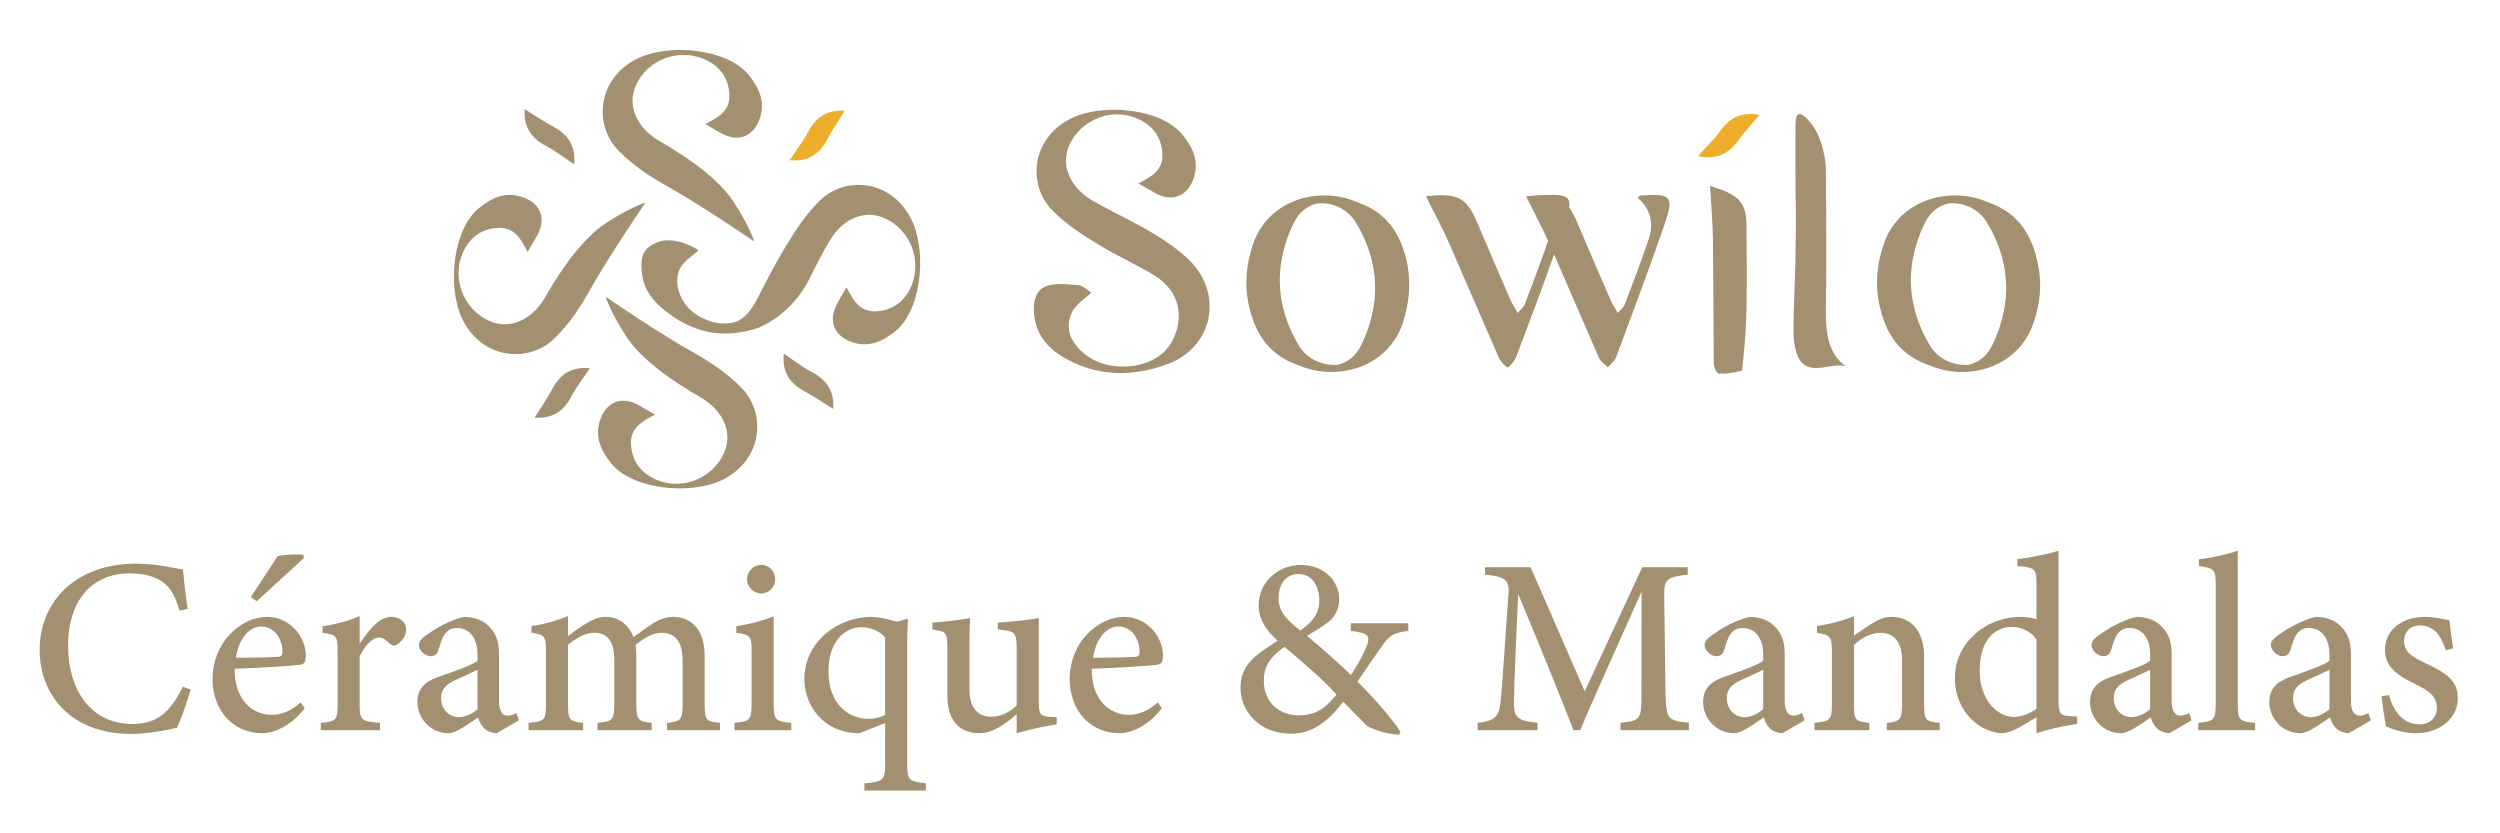 <?xml version="1.0" encoding="UTF-8"?>
<svg xmlns="http://www.w3.org/2000/svg" version="1.1" viewBox="0 0 784.808 261.391">
  <!-- Generator: Adobe Illustrator 30.0.0, SVG Export Plug-In . SVG Version: 2.1.1 Build 123)  -->
  <g id="Calque_1" display="none">
    <g id="Calque_11">
      <g>
        <g>
          <path d="M356.861,53.463c4.208-2.172,7.874-4.208,7.874-9.096,0-5.023-2.444-9.096-6.788-11.404-8.689-4.887-19.956-.815-23.758,8.281-2.715,6.245.272,13.44,7.602,17.784,6.381,3.665,13.033,6.652,19.413,10.453,4.344,2.579,8.689,5.566,12.218,8.96,11.404,11.132,7.874,28.509-6.924,34.075-11.675,4.344-23.622,4.208-34.754-2.579-5.023-3.122-8.417-7.602-8.96-13.576-.407-3.801.272-8.01,4.073-9.367,3.122-1.086,6.924-.543,10.453-.272,1.358.136,2.715,1.493,4.208,2.444-2.172,2.036-4.616,3.53-5.973,5.702-3.394,5.838-.679,11.947,6.245,16.019,7.195,4.208,21.45,3.53,26.337-6.245,3.801-7.602,2.172-15.884-5.702-20.907-6.109-3.801-12.761-6.652-18.87-10.453-5.159-3.122-10.318-6.516-14.526-10.725-8.824-8.689-7.059-24.301,6.245-30.546,10.453-4.887,29.052-2.987,35.976,5.43,3.53,4.344,5.702,8.96,3.53,14.798-2.036,5.295-6.516,7.195-11.675,4.752-2.036-1.086-4.073-2.308-6.245-3.53Z" fill="#a39071"/>
          <path d="M215.265,34.049c4.208-2.172,7.874-4.208,7.874-9.096,0-5.023-2.444-9.096-6.788-11.404-8.824-4.887-20.092-.95-23.893,8.145-2.715,6.245.272,13.44,7.602,17.784,4.208,2.444,17.92,10.318,24.165,19.549,5.43,8.145,7.059,13.44,7.059,13.44,0,0-17.784-12.218-29.595-18.735-5.295-2.987-10.318-6.516-14.526-10.725-8.824-8.689-7.059-24.301,6.245-30.546,10.453-4.887,29.052-2.987,35.976,5.43,3.53,4.344,5.702,8.96,3.53,14.798-2.036,5.295-6.516,7.195-11.675,4.752-1.901-.95-3.801-2.172-5.973-3.394Z" fill="#a39071"/>
          <path d="M198.839,129.08c-4.208,2.172-7.874,4.208-7.874,9.096,0,5.023,2.444,9.096,6.788,11.404,8.689,4.887,19.956.815,23.758-8.281,2.715-6.245-.272-13.44-7.602-17.784-4.208-2.444-17.92-10.318-24.165-19.549-5.43-8.145-7.059-13.44-7.059-13.44,0,0,17.784,12.218,29.595,18.735,5.295,2.987,10.318,6.516,14.526,10.725,8.824,8.689,7.059,24.301-6.245,30.546-10.453,4.887-29.052,2.987-35.976-5.43-3.53-4.344-5.702-8.96-3.53-14.798,2.036-5.295,6.516-7.195,11.675-4.752,2.036,1.086,3.937,2.308,6.109,3.53h0Z" fill="#a39071"/>
          <path d="M157.161,75.863c-2.172-4.208-4.208-7.874-9.096-7.874-5.023,0-9.096,2.444-11.404,6.788-4.887,8.689-.815,19.956,8.281,23.758,6.245,2.715,13.44-.272,17.784-7.602,2.444-4.208,10.318-17.92,19.549-24.165,8.145-5.43,13.44-7.059,13.44-7.059,0,0-12.218,17.784-18.735,29.595-2.987,5.295-6.516,10.318-10.725,14.526-8.689,8.824-24.301,7.059-30.546-6.245-4.887-10.453-2.987-29.052,5.43-35.976,4.344-3.53,8.96-5.702,14.798-3.53,5.295,2.036,7.195,6.516,4.752,11.675-1.086,2.036-2.308,3.937-3.53,6.109l-0.0 0Z" fill="#a39071"/>
          <path d="M571.766,56.992c0-7.738-.136-15.476,0-23.35.136-6.652,5.295.136,6.516,2.308,2.172,3.937,3.394,8.96,3.394,13.983.136,14.798.272,29.595,0,44.393-.136,8.281.95,15.069,6.516,18.87-4.073-.95-8.145,1.493-12.218.272-3.665-1.086-4.887-6.652-4.887-11.811,0-9.232.679-18.327.679-27.559.136-5.702.136-11.404 0-17.105Z" fill="#a39071"/>
          <path d="M444.832,79.935c-1.901-9.639-6.516-16.834-16.019-20.228-.272-.136-.543-.136-.815-.272-2.851-1.222-5.838-1.901-9.232-2.036-10.725-.407-20.907,5.295-24.436,16.019-2.036,6.245-2.851,12.49-1.493,19.142,1.901,9.639,6.516,16.834,16.019,20.228.272.136.543.136.815.272,2.851,1.222,5.973,1.901,9.232,2.036,10.725.407,20.907-5.295,24.436-16.019,2.036-6.245,2.715-12.49,1.493-19.142h-0ZM409.399,106.544c-4.887-8.145-6.924-16.562-6.109-25.115.543-5.023,1.901-9.91,4.344-14.933,1.629-3.394,4.208-5.702,7.874-6.516,4.752-.407,9.775,1.765,12.49,6.245,4.887,8.145,6.924,16.562,6.109,25.115-.543,5.023-1.901,9.91-4.344,14.933-1.629,3.394-4.208,5.702-7.874,6.516-4.616.272-9.775-1.765-12.49-6.245Z" fill="#a39071"/>
          <path d="M651.048,79.935c-1.901-9.639-6.516-16.834-16.019-20.228-.272-.136-.543-.136-.815-.272-2.851-1.222-5.838-1.901-9.232-2.036-10.725-.407-20.907,5.295-24.436,16.019-2.036,6.245-2.851,12.49-1.493,19.142,1.901,9.639,6.516,16.834,16.019,20.228.272.136.543.136.815.272,2.851,1.222,5.973,1.901,9.232,2.036,10.725.407,20.907-5.295,24.436-16.019,2.172-6.245,2.851-12.49,1.493-19.142ZM615.751,106.544c-4.887-8.145-6.924-16.562-6.109-25.115.543-5.023,1.901-9.91,4.344-14.933,1.629-3.394,4.208-5.702,7.874-6.516,4.752-.407,9.775,1.765,12.49,6.245,4.887,8.145,6.924,16.562,6.109,25.115-.543,5.023-1.901,9.91-4.344,14.933-1.629,3.394-4.208,5.702-7.874,6.516-4.752.272-9.775-1.765-12.49-6.245Z" fill="#a39071"/>
          <path d="M480.944,95.819c.95-1.222,1.765-1.765,2.172-2.579,2.715-7.195,5.566-14.526,8.01-21.857,1.629-5.023.407-9.775-3.801-13.304.543-.407.815-.543.95-.679,10.182-.679,11.132.136,7.874,9.639-4.887,14.526-10.318,28.781-15.748,43.171-.543,1.358-2.308,3.394-2.715,3.394-.543,0-2.444-1.901-2.987-3.258-5.43-12.354-10.725-24.844-16.155-37.198-2.308-5.295-5.159-10.453-7.602-15.476,10.996-1.358,13.44.95,16.834,8.824,3.53,8.417,7.195,16.834,10.861,25.251.543,1.222,1.358,2.444,2.308,4.073l0-0Z" fill="#a39071"/>
          <path d="M555.475,100.978c-.272,4.616-.679,9.096-1.222,13.712-1.901.407-4.752,1.086-6.652.95-1.222-.136-.407.543-1.493-.407-.679-.543-1.086-2.308-1.086-3.122-.136-13.576-.136-27.016-.272-40.592-.136-5.838-.543-11.675-.95-17.241,10.589,3.122,12.082,6.109,11.947,14.662 0,10.589.272,21.314-.271,32.039Z" fill="#a39071"/>
          <path d="M513.661,95.819c.95-1.222,1.765-1.765,2.172-2.579,2.715-7.195,5.566-14.526,8.01-21.857,1.629-5.023.407-9.775-3.801-13.304.543-.407.815-.543.95-.679,10.182-.679,11.132.136,7.874,9.639-5.023,14.526-10.453,28.916-15.748,43.171-.543,1.358-1.765,2.308-2.715,3.394-1.086-1.086-2.444-1.901-2.987-3.258-5.43-12.354-10.725-24.844-16.155-37.198-2.308-5.295-5.159-10.453-7.602-15.476,10.996-1.358,13.44.95,16.834,8.824,3.53,8.417,7.195,16.834,10.861,25.251.543,1.222,1.358,2.444,2.308,4.073Z" fill="#a39071"/>
          <path d="M559.955,31.063c-2.444,2.987-5.023,5.702-7.059,8.553-3.394,4.616-7.738,6.109-13.033,4.887,2.444-2.851,5.295-5.295,7.331-8.281,3.258-4.616,7.467-6.245,12.761-5.159Z" fill="#eeae2b"/>
          <path d="M156.211,29.162c3.258,2.036,6.245,4.073,9.503,5.838,5.159,2.715,7.195,6.788,6.652,12.218-3.122-2.036-6.109-4.48-9.367-6.109-4.887-2.579-7.195-6.516-6.788-11.947l-0.0 0Z" fill="#a39071"/>
          <path d="M260.88,29.705c-2.036,3.258-4.073,6.245-5.838,9.503-2.715,5.159-6.788,7.195-12.218,6.652,2.036-3.122,4.48-6.109,6.109-9.367,2.715-5.023,6.516-7.195,11.947-6.788Z" fill="#eeae2b"/>
          <path d="M257.079,127.179c-3.258-2.036-6.245-4.073-9.503-5.838-5.159-2.715-7.195-6.788-6.652-12.218,3.122,2.036,6.109,4.48,9.367,6.109,5.023,2.715,7.195,6.516,6.788,11.947Z" fill="#a39071"/>
          <path d="M159.469,130.03c2.036-3.258,4.073-6.245,5.838-9.503,2.715-5.159,6.788-7.195,12.218-6.652-2.036,3.122-4.48,6.109-6.109,9.367-2.579,4.887-6.381,7.195-11.947,6.788Z" fill="#a39071"/>
        </g>
        <path d="M282.873,65.681c-6.245-13.304-21.721-15.205-30.546-6.245-4.208,4.208-7.602,9.367-10.725,14.526-3.394,5.566-6.516,11.675-9.503,17.513-4.073,7.874-8.145,7.874-12.218,7.738-12.49-2.036-15.748-12.897-12.761-18.192,1.222-2.172,3.801-3.801,5.973-5.702-1.493-.95-8.689-5.295-14.526-2.172-4.208,1.901-4.48,5.702-4.073,9.367.543,5.973,4.208,10.182,8.96,13.576,8.281,6.109,17.241,8.01,27.152,5.159.543-.136,1.086-.272,1.493-.407.543-.136,1.086-.407,1.629-.679h0c5.566-2.579,11.675-7.874,15.341-15.069,2.172-4.344,4.344-8.689,6.788-12.761,4.344-7.467,11.539-10.318,17.784-7.602,9.096,3.801,13.033,15.069,8.281,23.758-2.444,4.344-6.381,6.788-11.404,6.788-4.887,0-6.924-3.665-9.096-7.874-1.222,2.172-2.444,4.073-3.394,6.109-2.444,5.159-.543,9.639,4.752,11.675,5.702,2.172,10.453,0,14.798-3.53,8.281-6.924,10.182-25.387,5.295-35.976l0.0 0Z" fill="#a39071"/>
      </g>
    </g>
    <g id="Calque_2">
      <g>
        <path d="M41.519,225.127c-3.637,4.874-9.131,8.468-14.066,8.468-10.576,0-16.815-8.461-16.815-17.294,0-6.404,2.847-11.876,8.297-15.999,4.538-3.479,9.502-4.747,12.789-4.747,3.586,0,6.278,1.104,7.552,2.169,1.148.888,1.356,1.535,1.356,2.496-.015,2.027-2.109,3.853-3.085,3.853-.439,0-.812-.179-1.602-.835-2.719-2.414-5.507-3.591-8.326-3.591-5.014,0-9.607,4.326-9.607,12.913-.067,11.31,7.752,15.037,12.287,15.037,3.429,0,6.158-.902,9.783-4.318l1.438,1.849Z" fill="#a39071"/>
        <path d="M76.038,225.449c-5.204,6.708-11.092,8.146-13.863,8.146-10.181,0-16.279-8.186-16.279-17.675,0-5.605,2.101-10.86,5.478-14.424,3.488-3.824,8.013-5.941,12.322-5.941,7.296,0,12.738,6.238,12.723,12.828-.067,1.596-.284,2.451-1.537,2.765-1.625.343-12.313,1.051-21.747,1.379-.143,10.575,6.242,15.07,12.079,15.07,3.333,0,6.463-1.35,9.482-4.094l1.342,1.945ZM61.786,198.715c-3.684,0-7.211,3.585-8.241,10.197,4.371-.015,8.697-.029,13.284-.246,1.417-.015,1.909-.38,1.909-1.64.082-4.302-2.611-8.312-6.952-8.312ZM58.401,189.089l8.798-13.382c1.911-.612,7.355-.642,8.346-.463l.231,1.081-15.445,14.12s-1.93-1.356-1.93-1.356Z" fill="#a39071"/>
        <path d="M100.658,232.611h-19.362v-2.385c5.019-.492,5.496-.901,5.496-6.158v-17.219c0-5.176-.328-5.451-4.921-6.069v-2.139c4.21-.642,8.062-1.625,12.138-3.317v8.99c3.018-4.515,6.373-8.759,10.34-8.759,3.034,0,4.859,1.915,4.859,4.112,0,2.271-1.592,4.163-3.039,4.953-.879.492-1.564.352-2.206-.208-1.26-1.216-2.258-2.124-3.72-2.124-1.633,0-4.49,2.276-6.235,6.267v15.445c0,5.324.439,5.704,6.65,6.226v2.385Z" fill="#a39071"/>
        <path d="M138.805,233.595c-1.407,0-3.211-.671-4.075-1.588-1.081-1.051-1.588-2.199-1.998-3.572-3.25,2.185-7.269,5.16-9.634,5.16-6.043,0-10.21-4.956-10.21-10.175,0-4.077,2.169-6.583,6.65-8.171,4.972-1.736,11.181-3.839,13-5.345v-1.994c0-5.542-2.701-8.727-6.832-8.727-1.797,0-2.945.857-3.751,1.842-.917,1.178-1.446,2.952-2.169,5.345-.439,1.475-1.281,2.049-2.585,2.049-1.661,0-3.829-1.699-3.829-3.727,0-1.207,1.051-2.206,2.735-3.384,2.614-1.854,7.385-4.771,12.044-5.754,2.607,0,5.194.737,7.168,2.243,2.988,2.46,4.241,5.366,4.241,9.615v15.531c0,3.802,1.379,4.92,2.826,4.92.955,0,1.976-.381,2.878-.857l.835,2.384-7.295,4.204ZM132.538,212.864c-1.745.887-5.238,2.446-7.08,3.281-3.013,1.379-4.825,2.923-4.825,5.912,0,4.391,3.266,6.3,5.742,6.3,1.955,0,4.583-1.091,6.163-2.657v-12.836Z" fill="#a39071"/>
        <path d="M194.484,232.611v-2.385c4.558-.492,5.132-.82,5.132-6.427v-13.783c0-5.999-2.189-9.246-6.816-9.246-2.851,0-5.543,1.501-8.556,3.954.082.984.231,2.012.231,3.511v16.026c0,5.063.649,5.473,5.027,5.965v2.385h-17.711v-2.385c4.818-.492,5.483-.805,5.483-6.099v-14.252c0-6.024-1.96-9.12-6.608-9.12-3.059,0-6.035,1.948-8.533,3.939v19.433c0,5.264.559,5.606,4.938,6.099v2.385h-17.837v-2.385c5.25-.507,5.697-.835,5.697-6.158v-17.048c0-5.13-.284-5.532-4.743-6.308v-2.153c3.987-.56,7.988-1.64,11.944-3.25v6.553c1.737-1.297,3.415-2.632,5.876-4.102,2.139-1.356,3.972-2.205,6.567-2.205,4.054,0,7.357,2.46,8.982,6.635,2.237-1.745,4.281-3.095,6.331-4.488,1.804-1.148,4.1-2.146,6.493-2.146,6.529,0,10.435,4.636,10.435,12.731v15.841c0,5.316.478,5.577,5.033,6.099v2.385h-17.366Z" fill="#a39071"/>
        <path d="M216.578,232.611v-2.385c5.033-.507,5.592-.901,5.592-6.522v-16.729c0-5.158-.275-5.486-5.003-6.247v-2.101c4.426-.709,8.517-1.774,12.22-3.221v28.298c0,5.576.53,6.016,5.756,6.522v2.385h-18.565ZM225.298,187.915c-2.444,0-4.627-2.153-4.627-4.611,0-2.757,2.183-4.747,4.709-4.747,2.473,0,4.492,1.99,4.492,4.747,0,2.458-2.019,4.611-4.574,4.611Z" fill="#a39071"/>
        <path d="M259.063,252.367v-2.384c6.36-.604,6.77-.97,6.77-6.629v-13.086l-8.39,3.326c-12.275,0-18.03-9.646-18.03-17.631,0-12.031,10.705-20.507,22.221-20.409,2.758.216,4.926.67,6.007,1.065,1.11.328,1.52.425,2.303.425.551-.067,1.631-.313,3.009-.917l.343.275c-.082,1.693-.246,3.304-.246,8.774v38.325c0,5.511.544,5.839,6.107,6.48v2.384h-20.093ZM265.832,202.286c-1.789-2.214-5.176-3.355-7.734-3.355-5.481,0-10.8,4.683-10.8,14.418,0,10.875,6.792,15.551,12.945,15.551,2.358,0,4.12-.553,5.589-1.247v-25.366Z" fill="#a39071"/>
        <path d="M321.93,230.71c-4.113.588-8.689,1.654-13.092,2.885v-6.182c-4.236,3.527-7.815,6.182-12.325,6.182-5.745,0-10.339-3.555-10.339-12.197v-16.1c0-4.311-.626-4.787-2.706-5.227l-2.192-.425v-2.221c3.644-.164,9.248-.94,12.36-1.462-.231,2.772-.246,6.767-.246,12.046v11.3c0,6.877,3.58,8.883,7.123,8.883,2.901,0,5.714-1.165,8.325-3.656v-19.224c0-4.311-.881-4.898-3.581-5.309l-2.594-.357v-2.221c5.16-.231,11.121-1.074,13.405-1.462v27.338c0,4.13.626,4.763,3.654,4.941l2.208.097v2.37Z" fill="#a39071"/>
        <path d="M356.309,225.449c-5.204,6.708-11.092,8.146-13.863,8.146-10.181,0-16.279-8.186-16.279-17.675,0-5.605,2.101-10.86,5.478-14.424,3.488-3.824,8.013-5.941,12.322-5.941,7.296,0,12.738,6.238,12.723,12.828-.067,1.596-.284,2.451-1.537,2.765-1.625.343-12.313,1.051-21.747,1.379-.143,10.575,6.242,15.07,12.079,15.07,3.333,0,6.463-1.35,9.482-4.094l1.342,1.945ZM342.057,198.715c-3.684,0-7.211,3.585-8.241,10.197,4.371-.015,8.697-.029,13.284-.246,1.417-.015,1.909-.38,1.909-1.64.082-4.302-2.611-8.312-6.952-8.312Z" fill="#a39071"/>
        <path d="M436.908,200.159c-5.681.627-6.62,2.029-9.356,6.003-2.176,3.086-4.404,6.322-7.283,10.588,3.852,3.672,11.444,12.1,14.073,16.428l-.478.917c-5.174-.321-9.854-2.223-10.854-3.273-.998-1.134-4.713-4.699-7.396-7.531-5.838,7.718-11.177,10.469-17.08,10.469-10.741,0-16.519-7.782-16.519-14.916.067-7.493,4.295-10.513,12.196-15.485-3.817-3.333-6.263-7.075-6.263-11.674.067-7.38,6.247-13.104,13.863-13.104,7.086,0,12.498,4.763,12.498,11.419-.067,3.274-1.648,5.734-3.541,7.239-1.646,1.274-4.032,2.773-6.978,4.519,2.632,2.222,9.017,7.592,14.354,12.802,1.797-2.805,3.438-5.407,4.921-8.905,1.588-3.742,1.021-4.853-4.966-5.494v-2.511h18.808v2.511ZM400.856,227.761c5.318,0,8.635-1.863,12.567-6.825-4.56-4.993-9.945-9.58-16.982-15.565-5.262,3.588-6.783,6.922-6.783,11.045,0,7.723,5.838,11.346,11.198,11.346ZM400.939,181.539c-3.967,0-6.45,3.183-6.45,7.829,0,4.167,2.073,6.68,7.097,10.675,4.253-3.073,6.206-5.668,6.206-9.982-.067-4.653-2.372-8.521-6.853-8.521Z" fill="#a39071"/>
        <path d="M505.177,232.611v-2.385c4.558-.492,5.131-.82,5.131-6.427v-13.783c0-5.999-2.189-9.246-6.815-9.246-2.851,0-5.543,1.501-8.556,3.954.082.984.23,2.012.23,3.511v16.026c0,5.063.65,5.473,5.027,5.965v2.385h-17.711v-2.385c4.818-.492,5.482-.805,5.482-6.099v-14.252c0-6.024-1.96-9.12-6.607-9.12-3.059,0-6.035,1.948-8.533,3.939v19.433c0,5.264.56,5.606,4.938,6.099v2.385h-17.837v-2.385c5.25-.507,5.697-.835,5.697-6.158v-17.048c0-5.13-.283-5.532-4.743-6.308v-2.153c3.987-.56,7.989-1.64,11.944-3.25v6.553c1.737-1.297,3.415-2.632,5.877-4.102,2.138-1.356,3.972-2.205,6.566-2.205,4.054,0,7.356,2.46,8.982,6.635,2.236-1.745,4.28-3.095,6.33-4.488,1.804-1.148,4.101-2.146,6.493-2.146,6.528,0,10.436,4.636,10.436,12.731v15.841c0,5.316.477,5.577,5.033,6.099v2.385h-17.366Z" fill="#a39071"/>
        <path d="M553.718,233.595c-1.407,0-3.211-.671-4.075-1.588-1.081-1.051-1.588-2.199-1.998-3.572-3.25,2.185-7.269,5.16-9.633,5.16-6.044,0-10.211-4.956-10.211-10.175,0-4.077,2.17-6.583,6.65-8.171,4.973-1.736,11.182-3.839,13-5.345v-1.994c0-5.542-2.701-8.727-6.832-8.727-1.798,0-2.945.857-3.751,1.842-.917,1.178-1.446,2.952-2.17,5.345-.439,1.475-1.28,2.049-2.584,2.049-1.662,0-3.83-1.699-3.83-3.727,0-1.207,1.052-2.206,2.736-3.384,2.613-1.854,7.385-4.771,12.044-5.754,2.607,0,5.193.737,7.168,2.243,2.988,2.46,4.241,5.366,4.241,9.615v15.531c0,3.802,1.38,4.92,2.826,4.92.954,0,1.977-.381,2.878-.857l.835,2.384-7.295,4.204ZM547.452,212.864c-1.745.887-5.238,2.446-7.08,3.281-3.013,1.379-4.824,2.923-4.824,5.912,0,4.391,3.265,6.3,5.741,6.3,1.955,0,4.582-1.091,6.163-2.657v-12.836Z" fill="#a39071"/>
        <path d="M587.883,232.611v-2.385c4.52-.492,4.967-1.021,4.967-6.612v-13.619c0-5.755-2.197-9.239-7.151-9.239-3.141,0-6.088,1.761-8.571,3.939v19.306c0,5.54.463,5.733,5.035,6.226v2.385h-17.948v-2.385c5.205-.604,5.697-.887,5.697-6.284v-16.922c0-5.256-.589-5.502-4.869-6.24v-2.221c4.15-.642,8.464-1.707,12.115-3.25-.016,1.753-.03,4.421-.03,6.374,1.641-1.147,3.43-2.378,5.518-3.728,2.325-1.476,4.354-2.4,6.732-2.4,6.574,0,10.689,4.838,10.689,12.865v15.565c0,5.487.492,5.733,5.101,6.24v2.385h-17.284Z" fill="#a39071"/>
        <path d="M650.111,230.546c-1.767.328-8.168,1.312-13.315,3.063v-5.227c-1.477.916-3.594,2.079-5.069,2.996-3.044,1.768-5.081,2.216-6.051,2.216-6.634,0-15.547-6.457-15.547-18.07,0-11.368,9.989-19.97,21.504-19.97,1.045,0,3.515.134,5.163.783v-11.581c0-5.086-.545-5.294-6.234-5.816v-2.235c4.337-.573,10.239-1.707,13.465-2.787v49.032c0,4.294.56,4.839,3.608,5.047l2.477.179v2.37ZM636.796,203.008c-1.709-2.767-4.984-4.167-8.168-4.167-3.685,0-10.389,2.462-10.389,14.284,0,10.07,6.12,15.082,11.088,15.164,2.687,0,5.53-1.255,7.469-2.672v-22.609Z" fill="#a39071"/>
        <path d="M680.243,233.595c-1.407,0-3.211-.671-4.075-1.588-1.081-1.051-1.588-2.199-1.998-3.572-3.25,2.185-7.269,5.16-9.633,5.16-6.044,0-10.211-4.956-10.211-10.175,0-4.077,2.17-6.583,6.65-8.171,4.973-1.736,11.182-3.839,13-5.345v-1.994c0-5.542-2.701-8.727-6.832-8.727-1.798,0-2.945.857-3.751,1.842-.917,1.178-1.446,2.952-2.17,5.345-.439,1.475-1.28,2.049-2.584,2.049-1.662,0-3.83-1.699-3.83-3.727,0-1.207,1.052-2.206,2.736-3.384,2.613-1.854,7.385-4.771,12.044-5.754,2.607,0,5.193.737,7.168,2.243,2.988,2.46,4.241,5.366,4.241,9.615v15.531c0,3.802,1.38,4.92,2.826,4.92.954,0,1.976-.381,2.878-.857l.835,2.384-7.295,4.204ZM673.976,212.864c-1.745.887-5.238,2.446-7.08,3.281-3.013,1.379-4.824,2.923-4.824,5.912,0,4.391,3.265,6.3,5.741,6.3,1.955,0,4.582-1.091,6.163-2.657v-12.836Z" fill="#a39071"/>
        <path d="M689.704,232.611v-2.385c5.145-.536,5.712-.946,5.712-6.313v-38.925c0-4.869-.425-5.361-5.496-6.062v-2.221c4.649-.506,9.852-1.759,12.712-2.787v49.994c0,5.412.448,5.807,5.66,6.313v2.385h-18.588Z" fill="#a39071"/>
        <path d="M738.873,233.595c-1.407,0-3.211-.671-4.075-1.588-1.081-1.051-1.588-2.199-1.998-3.572-3.25,2.185-7.269,5.16-9.633,5.16-6.044,0-10.211-4.956-10.211-10.175,0-4.077,2.17-6.583,6.65-8.171,4.973-1.736,11.182-3.839,13-5.345v-1.994c0-5.542-2.701-8.727-6.832-8.727-1.798,0-2.945.857-3.751,1.842-.917,1.178-1.446,2.952-2.17,5.345-.439,1.475-1.28,2.049-2.584,2.049-1.662,0-3.83-1.699-3.83-3.727,0-1.207,1.052-2.206,2.736-3.384,2.613-1.854,7.385-4.771,12.044-5.754,2.607,0,5.193.737,7.168,2.243,2.988,2.46,4.241,5.366,4.241,9.615v15.531c0,3.802,1.38,4.92,2.826,4.92.954,0,1.977-.381,2.878-.857l.835,2.384-7.295,4.204ZM732.606,212.864c-1.745.887-5.238,2.446-7.08,3.281-3.013,1.379-4.824,2.923-4.824,5.912,0,4.391,3.265,6.3,5.741,6.3,1.955,0,4.582-1.091,6.163-2.657v-12.836Z" fill="#a39071"/>
        <path d="M770.629,206.459c-1.595-4.934-3.845-8.096-8.64-8.096-2.767,0-4.951,1.977-4.951,5.153,0,3.408,2.318,5.033,6.852,7.121,6.979,3.288,10.682,5.807,10.682,11.411,0,7.662-7.051,11.546-13.646,11.546-4.264,0-8.154-1.371-9.876-2.326-.396-2.289-1.134-7.006-1.447-9.741l2.438-.425c1.521,5.233,4.479,9.601,10.146,9.601,3.115,0,5.548-2.088,5.548-5.34,0-3.483-2.037-5.369-6.516-7.561-5.682-2.759-10.459-5.427-10.459-11.493,0-6.075,5.129-10.755,13.014-10.755,3.533,0,6.365.819,8.05,1.095.246,2.013.85,7.193,1.244,9.206l-2.437.604Z" fill="#a39071"/>
      </g>
    </g>
  </g>
  <g id="Calque_21" data-name="Calque_2">
    <g>
      <path d="M59.892,216.457c-1.102,3.808-3.148,9.532-4.344,12.028-2.24.473-8.437,1.918-14.42,1.918-19.239,0-28.687-12.715-28.687-26.264,0-16.102,12.244-27.188,30.104-27.188,6.784,0,12.394,1.46,14.878,1.825.329,3.57.88,8.492,1.496,12.343l-2.568.552c-1.589-5.431-3.563-8.602-7.606-10.254-2.019-.917-5.175-1.425-8.011-1.425-12.705,0-19.355,9.589-19.355,22.465,0,15.051,7.787,24.812,20.186,24.812,7.774,0,11.795-3.657,15.853-11.671l2.475.857Z" fill="#a39071"/>
      <path d="M95.653,222.348c-4.996,6.438-10.647,7.819-13.309,7.819-9.774,0-15.627-7.857-15.627-16.967,0-5.382,2.017-10.426,5.259-13.847,3.349-3.672,7.692-5.704,11.828-5.704,7.005,0,12.229,5.988,12.214,12.314-.064,1.532-.272,2.354-1.475,2.654-1.561.329-11.821,1.01-20.876,1.324-.137,10.152,5.992,14.468,11.595,14.468,3.199,0,6.205-1.296,9.103-3.93l1.288,1.867ZM81.971,196.683c-3.536,0-6.922,3.442-7.911,9.79,4.196-.015,8.349-.028,12.752-.236,1.36-.014,1.833-.365,1.833-1.574.079-4.13-2.506-7.979-6.674-7.979ZM78.722,187.442l8.447-12.847c1.834-.587,7.061-.615,8.012-.444l.222,1.038-14.828,13.556-1.853-1.303Z" fill="#a39071"/>
      <path d="M119.291,229.223h-18.587v-2.289c4.818-.473,5.276-.866,5.276-5.912v-16.529c0-4.969-.315-5.233-4.725-5.827v-2.053c4.042-.616,7.74-1.561,11.652-3.186v8.631c2.897-4.334,6.118-8.408,9.927-8.408,2.913,0,4.665,1.839,4.665,3.948,0,2.179-1.529,3.996-2.917,4.755-.844.472-1.502.337-2.118-.2-1.209-1.167-2.168-2.039-3.571-2.039-1.568,0-4.311,2.186-5.986,6.016v14.828c0,5.11.422,5.476,6.384,5.977v2.289Z" fill="#a39071"/>
      <path d="M155.914,230.167c-1.351,0-3.083-.644-3.913-1.523-1.038-1.01-1.524-2.111-1.917-3.43-3.121,2.098-6.978,4.953-9.248,4.953-5.802,0-9.802-4.758-9.802-9.768,0-3.914,2.083-6.319,6.384-7.844,4.773-1.667,10.734-3.686,12.48-5.131v-1.914c0-5.32-2.593-8.378-6.559-8.378-1.726,0-2.828.824-3.601,1.769-.88,1.13-1.388,2.834-2.083,5.131-.422,1.415-1.23,1.967-2.481,1.967-1.595,0-3.676-1.632-3.676-3.577,0-1.159,1.009-2.118,2.626-3.248,2.51-1.781,7.09-4.58,11.562-5.524,2.503,0,4.986.708,6.882,2.153,2.869,2.361,4.071,5.151,4.071,9.23v14.91c0,3.649,1.324,4.723,2.713,4.723.916,0,1.897-.365,2.763-.823l.802,2.289-7.003,4.035ZM149.898,210.266c-1.675.852-5.028,2.349-6.796,3.15-2.892,1.323-4.632,2.806-4.632,5.676,0,4.214,3.134,6.047,5.512,6.047,1.877,0,4.399-1.047,5.917-2.551v-12.322Z" fill="#a39071"/>
      <path d="M209.367,229.223v-2.289c4.375-.473,4.926-.787,4.926-6.17v-13.231c0-5.76-2.102-8.877-6.543-8.877-2.736,0-5.322,1.441-8.214,3.796.079.945.222,1.933.222,3.371v15.385c0,4.86.624,5.254,4.826,5.727v2.289h-17.002v-2.289c4.625-.473,5.263-.773,5.263-5.855v-13.682c0-5.782-1.881-8.755-6.343-8.755-2.937,0-5.794,1.87-8.192,3.781v18.655c0,5.054.537,5.383,4.741,5.855v2.289h-17.123v-2.289c5.04-.486,5.469-.802,5.469-5.912v-16.366c0-4.924-.272-5.31-4.553-6.055v-2.067c3.828-.537,7.669-1.574,11.466-3.12v6.291c1.667-1.245,3.278-2.526,5.641-3.938,2.053-1.302,3.813-2.117,6.304-2.117,3.892,0,7.062,2.361,8.623,6.37,2.147-1.676,4.109-2.972,6.077-4.31,1.731-1.103,3.936-2.061,6.233-2.061,6.268,0,10.018,4.45,10.018,12.222v15.207c0,5.104.458,5.354,4.832,5.855v2.289h-16.671Z" fill="#a39071"/>
      <path d="M230.582,229.223v-2.289c4.832-.486,5.369-.866,5.369-6.262v-16.061c0-4.951-.265-5.266-4.804-5.997v-2.017c4.25-.68,8.176-1.703,11.731-3.092v27.166c0,5.354.509,5.775,5.526,6.262v2.289h-17.822ZM238.953,186.315c-2.346,0-4.441-2.067-4.441-4.427,0-2.647,2.096-4.557,4.52-4.557,2.375,0,4.312,1.909,4.312,4.557,0,2.359-1.938,4.427-4.391,4.427Z" fill="#a39071"/>
      <path d="M271.368,248.189v-2.289c6.105-.579,6.499-.931,6.499-6.364v-12.562l-8.055,3.192c-11.784,0-17.309-9.261-17.309-16.925,0-11.55,10.276-19.687,21.332-19.593,2.648.207,4.729.644,5.767,1.023,1.066.314,1.459.407,2.21.407.529-.064,1.566-.301,2.889-.88l.329.265c-.079,1.625-.236,3.171-.236,8.423v36.792c0,5.29.523,5.605,5.863,6.221v2.289h-19.29ZM277.867,200.112c-1.718-2.126-4.969-3.222-7.425-3.222-5.262,0-10.368,4.495-10.368,13.841,0,10.439,6.52,14.929,12.427,14.929,2.264,0,3.955-.531,5.366-1.197v-24.351Z" fill="#a39071"/>
      <path d="M331.723,227.397c-3.948.565-8.341,1.589-12.568,2.77v-5.934c-4.066,3.387-7.502,5.934-11.832,5.934-5.515,0-9.925-3.411-9.925-11.709v-15.455c0-4.138-.602-4.596-2.598-5.018l-2.105-.408v-2.132c3.499-.157,8.878-.902,11.867-1.402-.222,2.66-.236,6.496-.236,11.563v10.848c0,6.602,3.437,8.527,6.837,8.527,2.785,0,5.485-1.118,7.992-3.51v-18.455c0-4.138-.845-4.702-3.437-5.097l-2.491-.343v-2.132c4.953-.222,10.676-1.031,12.87-1.402v26.243c0,3.965.601,4.572,3.507,4.744l2.119.093v2.274Z" fill="#a39071"/>
      <path d="M364.728,222.348c-4.996,6.438-10.647,7.819-13.309,7.819-9.774,0-15.627-7.857-15.627-16.967,0-5.382,2.017-10.426,5.259-13.847,3.349-3.672,7.692-5.704,11.828-5.704,7.005,0,12.229,5.988,12.214,12.314-.064,1.532-.272,2.354-1.475,2.654-1.561.329-11.821,1.01-20.876,1.324-.137,10.152,5.992,14.468,11.595,14.468,3.199,0,6.205-1.296,9.103-3.93l1.288,1.867ZM351.047,196.683c-3.536,0-6.922,3.442-7.911,9.79,4.196-.015,8.349-.028,12.752-.236,1.36-.014,1.833-.365,1.833-1.574.079-4.13-2.506-7.979-6.674-7.979Z" fill="#a39071"/>
      <path d="M442.108,198.07c-5.454.601-6.356,1.947-8.982,5.762-2.089,2.963-4.229,6.069-6.991,10.165,3.696,3.524,10.985,11.615,13.51,15.771l-.458.88c-4.968-.309-9.461-2.133-10.42-3.143-.959-1.088-4.524-4.511-7.101-7.229-5.604,7.409-10.729,10.05-16.397,10.05-10.311,0-15.857-7.471-15.857-14.319.064-7.193,4.123-10.092,11.708-14.866-3.665-3.199-6.013-6.792-6.013-11.206.064-7.085,5.997-12.58,13.309-12.58,6.803,0,11.998,4.572,11.998,10.963-.064,3.143-1.582,5.504-3.398,6.949-1.581,1.224-3.872,2.663-6.699,4.338,2.527,2.133,8.656,7.288,13.779,12.29,1.726-2.692,3.3-5.191,4.725-8.55,1.524-3.593.979-4.658-4.768-5.273v-2.411h18.056v2.411ZM407.497,224.567c5.105,0,8.289-1.789,12.064-6.553-4.377-4.793-9.547-9.196-16.303-14.942-5.051,3.444-6.512,6.646-6.512,10.604,0,7.413,5.604,10.892,10.75,10.892ZM407.577,180.194c-3.809,0-6.191,3.056-6.191,7.516,0,4.001,1.989,6.413,6.812,10.248,4.082-2.95,5.957-5.441,5.957-9.583-.064-4.467-2.276-8.181-6.578-8.181Z" fill="#a39071"/>
      <path d="M508.699,229.223v-2.332c6.37-.63,6.635-1.116,6.57-9.298l.051-31.863c-6.313,14.25-15.954,35.404-19.233,43.493h-2.146c-3.116-8.184-11.416-28.57-17.342-42.734-1.282,27.042-1.347,33.021-1.347,34.757.079,4.38,1.976,5.095,7.428,5.646v2.332h-18.812v-2.332c4.552-.458,6.47-1.389,7.1-5.725.443-3.265.565-6.396,2.569-34.633.301-4.037-.444-5.518-7.343-6.146v-2.332h14.292l17,38.976,18.048-38.976h14.286v2.332c-6.685.759-7.522,1.453-7.365,7.104l.372,30.102c.272,8.182.522,8.562,7.351,9.298v2.332h-21.479Z" fill="#a39071"/>
      <path d="M559.529,230.167c-1.351,0-3.083-.644-3.912-1.523-1.038-1.01-1.524-2.111-1.918-3.43-3.12,2.098-6.978,4.953-9.248,4.953-5.802,0-9.803-4.758-9.803-9.768,0-3.914,2.083-6.319,6.385-7.844,4.773-1.667,10.734-3.686,12.48-5.131v-1.914c0-5.32-2.594-8.378-6.56-8.378-1.726,0-2.827.824-3.601,1.769-.88,1.13-1.389,2.834-2.083,5.131-.422,1.415-1.229,1.967-2.481,1.967-1.595,0-3.676-1.632-3.676-3.577,0-1.159,1.009-2.118,2.626-3.248,2.51-1.781,7.09-4.58,11.562-5.524,2.503,0,4.986.708,6.882,2.153,2.868,2.361,4.071,5.151,4.071,9.23v14.91c0,3.649,1.324,4.723,2.713,4.723.916,0,1.897-.365,2.763-.823l.802,2.289-7.003,4.035ZM553.513,210.266c-1.676.852-5.029,2.349-6.797,3.15-2.893,1.323-4.632,2.806-4.632,5.676,0,4.214,3.135,6.047,5.512,6.047,1.877,0,4.399-1.047,5.917-2.551v-12.322Z" fill="#a39071"/>
      <path d="M592.328,229.223v-2.289c4.34-.473,4.77-.981,4.77-6.348v-13.074c0-5.524-2.11-8.87-6.866-8.87-3.015,0-5.844,1.69-8.228,3.781v18.534c0,5.318.443,5.504,4.833,5.977v2.289h-17.23v-2.289c4.997-.579,5.47-.852,5.47-6.033v-16.245c0-5.046-.565-5.281-4.674-5.99v-2.132c3.984-.615,8.125-1.639,11.63-3.12-.015,1.683-.028,4.244-.028,6.119,1.574-1.102,3.292-2.282,5.296-3.578,2.232-1.417,4.181-2.305,6.463-2.305,6.312,0,10.262,4.645,10.262,12.351v14.942c0,5.269.473,5.505,4.896,5.991v2.289h-16.593Z" fill="#a39071"/>
      <path d="M652.069,227.24c-1.695.315-7.841,1.26-12.782,2.941v-5.018c-1.417.88-3.45,1.996-4.867,2.876-2.922,1.697-4.877,2.127-5.808,2.127-6.368,0-14.925-6.198-14.925-17.347,0-10.913,9.589-19.171,20.644-19.171,1.003,0,3.374.129,4.956.752v-11.118c0-4.882-.523-5.082-5.984-5.583v-2.146c4.162-.552,9.829-1.64,12.926-2.677v47.071c0,4.122.537,4.645,3.464,4.845l2.377.172v2.274ZM639.286,200.805c-1.641-2.656-4.785-4.001-7.841-4.001-3.538,0-9.974,2.363-9.974,13.714,0,9.666,5.876,14.478,10.645,14.557,2.579,0,5.309-1.204,7.17-2.564v-21.705Z" fill="#a39071"/>
      <path d="M680.999,230.167c-1.351,0-3.083-.644-3.912-1.523-1.038-1.01-1.524-2.111-1.918-3.43-3.12,2.098-6.978,4.953-9.248,4.953-5.802,0-9.803-4.758-9.803-9.768,0-3.914,2.083-6.319,6.385-7.844,4.773-1.667,10.734-3.686,12.48-5.131v-1.914c0-5.32-2.594-8.378-6.56-8.378-1.726,0-2.827.824-3.601,1.769-.88,1.13-1.389,2.834-2.083,5.131-.422,1.415-1.229,1.967-2.481,1.967-1.595,0-3.676-1.632-3.676-3.577,0-1.159,1.009-2.118,2.626-3.248,2.51-1.781,7.09-4.58,11.562-5.524,2.503,0,4.986.708,6.882,2.153,2.868,2.361,4.071,5.151,4.071,9.23v14.91c0,3.649,1.324,4.723,2.713,4.723.916,0,1.897-.365,2.763-.823l.802,2.289-7.003,4.035ZM674.984,210.266c-1.676.852-5.029,2.349-6.797,3.15-2.893,1.323-4.632,2.806-4.632,5.676,0,4.214,3.135,6.047,5.512,6.047,1.877,0,4.399-1.047,5.917-2.551v-12.322Z" fill="#a39071"/>
      <path d="M690.082,229.223v-2.289c4.939-.515,5.484-.908,5.484-6.062v-37.367c0-4.674-.408-5.146-5.276-5.818v-2.132c4.464-.486,9.458-1.689,12.203-2.677v47.994c0,5.195.43,5.575,5.434,6.062v2.289h-17.845Z" fill="#a39071"/>
      <path d="M737.286,230.167c-1.351,0-3.083-.644-3.912-1.523-1.038-1.01-1.524-2.111-1.918-3.43-3.12,2.098-6.978,4.953-9.248,4.953-5.802,0-9.803-4.758-9.803-9.768,0-3.914,2.083-6.319,6.385-7.844,4.773-1.667,10.734-3.686,12.48-5.131v-1.914c0-5.32-2.594-8.378-6.56-8.378-1.726,0-2.827.824-3.601,1.769-.88,1.13-1.389,2.834-2.083,5.131-.422,1.415-1.229,1.967-2.481,1.967-1.595,0-3.676-1.632-3.676-3.577,0-1.159,1.009-2.118,2.626-3.248,2.51-1.781,7.09-4.58,11.562-5.524,2.503,0,4.986.708,6.882,2.153,2.868,2.361,4.071,5.151,4.071,9.23v14.91c0,3.649,1.324,4.723,2.713,4.723.916,0,1.897-.365,2.763-.823l.802,2.289-7.003,4.035ZM731.271,210.266c-1.676.852-5.029,2.349-6.797,3.15-2.893,1.323-4.632,2.806-4.632,5.676,0,4.214,3.135,6.047,5.512,6.047,1.877,0,4.399-1.047,5.917-2.551v-12.322Z" fill="#a39071"/>
      <path d="M767.774,204.117c-1.53-4.735-3.69-7.771-8.294-7.771-2.656,0-4.753,1.897-4.753,4.947,0,3.271,2.226,4.832,6.577,6.836,6.699,3.156,10.255,5.575,10.255,10.954,0,7.356-6.769,11.084-13.101,11.084-4.094,0-7.828-1.315-9.481-2.232-.38-2.197-1.088-6.726-1.389-9.352l2.34-.408c1.459,5.024,4.3,9.217,9.739,9.217,2.991,0,5.326-2.004,5.326-5.126,0-3.345-1.956-5.155-6.256-7.258-5.453-2.648-10.039-5.21-10.039-11.034,0-5.831,4.923-10.324,12.492-10.324,3.392,0,6.11.787,7.728,1.052.236,1.932.815,6.905,1.195,8.837l-2.34.579Z" fill="#a39071"/>
    </g>
    <g>
      <g>
        <path d="M357.349,57.588c4.04-2.085,7.559-4.04,7.559-8.732,0-4.822-2.346-8.732-6.517-10.948-8.341-4.692-19.159-.782-22.809,7.95-2.607,5.995.261,12.903,7.299,17.074,6.126,3.519,12.512,6.386,18.638,10.036,4.171,2.476,8.341,5.344,11.73,8.602,10.948,10.687,7.559,27.37-6.647,32.714-11.209,4.171-22.678,4.04-33.366-2.476-4.822-2.998-8.081-7.299-8.602-13.033-.391-3.649.261-7.69,3.91-8.993,2.998-1.043,6.647-.521,10.036-.261,1.303.13,2.607,1.434,4.04,2.346-2.085,1.955-4.431,3.389-5.735,5.474-3.258,5.604-.652,11.469,5.995,15.38,6.908,4.04,20.593,3.389,25.285-5.995,3.649-7.299,2.085-15.249-5.474-20.072-5.865-3.649-12.251-6.386-18.117-10.036-4.953-2.998-9.905-6.256-13.946-10.296-8.472-8.341-6.777-23.33,5.995-29.325,10.036-4.692,27.892-2.867,34.539,5.213,3.389,4.171,5.474,8.602,3.389,14.207-1.955,5.083-6.256,6.908-11.209,4.562-1.955-1.043-3.91-2.216-5.995-3.389Z" fill="#a39071"/>
        <path d="M221.41,38.95c4.04-2.085,7.559-4.04,7.559-8.732,0-4.822-2.346-8.732-6.517-10.948-8.472-4.692-19.29-.912-22.939,7.82-2.607,5.995.261,12.903,7.299,17.074,4.04,2.346,17.204,9.905,23.2,18.768,5.213,7.82,6.777,12.903,6.777,12.903,0,0-17.074-11.73-28.413-17.986-5.083-2.867-9.905-6.256-13.946-10.296-8.472-8.341-6.777-23.33,5.995-29.325,10.036-4.692,27.892-2.867,34.539,5.213,3.389,4.171,5.474,8.602,3.389,14.207-1.955,5.083-6.256,6.908-11.209,4.562-1.825-.912-3.649-2.085-5.735-3.258Z" fill="#a39071"/>
        <path d="M205.639,130.185c-4.04,2.085-7.559,4.04-7.559,8.732,0,4.822,2.346,8.732,6.517,10.948,8.341,4.692,19.159.782,22.809-7.95,2.607-5.995-.261-12.903-7.299-17.074-4.04-2.346-17.204-9.905-23.2-18.768-5.213-7.82-6.777-12.903-6.777-12.903,0,0,17.074,11.73,28.413,17.986,5.083,2.867,9.905,6.256,13.946,10.296,8.472,8.341,6.777,23.33-5.995,29.325-10.036,4.692-27.892,2.867-34.539-5.213-3.389-4.171-5.474-8.602-3.389-14.207,1.955-5.083,6.256-6.908,11.209-4.562,1.955,1.043,3.78,2.216,5.865,3.389Z" fill="#a39071"/>
        <path d="M165.627,79.094c-2.085-4.04-4.04-7.559-8.732-7.559-4.822,0-8.732,2.346-10.948,6.517-4.692,8.341-.782,19.159,7.95,22.809,5.995,2.607,12.903-.261,17.074-7.299,2.346-4.04,9.905-17.204,18.768-23.2,7.82-5.213,12.903-6.777,12.903-6.777,0,0-11.73,17.074-17.986,28.413-2.867,5.083-6.256,9.905-10.296,13.946-8.341,8.472-23.33,6.777-29.325-5.995-4.692-10.036-2.867-27.892,5.213-34.539,4.171-3.389,8.602-5.474,14.207-3.389,5.083,1.955,6.908,6.256,4.562,11.209-1.043,1.955-2.216,3.78-3.389,5.865Z" fill="#a39071"/>
        <path d="M563.669,60.977c0-7.429-.13-14.858,0-22.418.13-6.386,5.083.13,6.256,2.216,2.085,3.78,3.258,8.602,3.258,13.424.13,14.207.261,28.413,0,42.62-.13,7.95.912,14.467,6.256,18.117-3.91-.912-7.82,1.434-11.73.261-3.519-1.043-4.692-6.386-4.692-11.339,0-8.863.652-17.595.652-26.458.13-5.474.13-10.948 0-16.422Z" fill="#a39071"/>
        <path d="M441.806,83.004c-1.825-9.254-6.256-16.162-15.38-19.42-.261-.13-.521-.13-.782-.261-2.737-1.173-5.604-1.825-8.863-1.955-10.296-.391-20.072,5.083-23.46,15.38-1.955,5.995-2.737,11.991-1.434,18.377,1.825,9.254,6.256,16.162,15.38,19.42.261.13.521.13.782.261,2.737,1.173,5.735,1.825,8.863,1.955,10.296.391,20.072-5.083,23.46-15.38,1.955-5.995,2.607-11.991,1.434-18.377ZM407.789,108.549c-4.692-7.82-6.647-15.901-5.865-24.112.521-4.822,1.825-9.514,4.171-14.337,1.564-3.258,4.04-5.474,7.559-6.256,4.562-.391,9.384,1.694,11.991,5.995,4.692,7.82,6.647,15.901,5.865,24.112-.521,4.822-1.825,9.514-4.171,14.337-1.564,3.258-4.04,5.474-7.559,6.256-4.431.261-9.384-1.694-11.991-5.995Z" fill="#a39071"/>
        <path d="M639.785,83.004c-1.825-9.254-6.256-16.162-15.38-19.42-.261-.13-.521-.13-.782-.261-2.737-1.173-5.604-1.825-8.863-1.955-10.296-.391-20.072,5.083-23.46,15.38-1.955,5.995-2.737,11.991-1.434,18.377,1.825,9.254,6.256,16.162,15.38,19.42.261.13.521.13.782.261,2.737,1.173,5.735,1.825,8.863,1.955,10.296.391,20.072-5.083,23.46-15.38,2.085-5.995,2.737-11.991,1.434-18.377ZM605.898,108.549c-4.692-7.82-6.647-15.901-5.865-24.112.521-4.822,1.825-9.514,4.171-14.337,1.564-3.258,4.04-5.474,7.559-6.256,4.562-.391,9.384,1.694,11.991,5.995,4.692,7.82,6.647,15.901,5.865,24.112-.521,4.822-1.825,9.514-4.171,14.337-1.564,3.258-4.04,5.474-7.559,6.256-4.562.261-9.384-1.694-11.991-5.995Z" fill="#a39071"/>
        <path d="M476.475,98.253c.912-1.173,1.694-1.694,2.085-2.476,2.607-6.908,5.344-13.946,7.69-20.984,1.564-4.822.391-9.384-3.649-12.773.521-.391.782-.521.912-.652,9.775-.652,10.687.13,7.559,9.254-4.692,13.946-9.905,27.631-15.119,41.447-.521,1.303-2.216,3.258-2.607,3.258-.521,0-2.346-1.825-2.867-3.128-5.213-11.86-10.296-23.851-15.51-35.712-2.216-5.083-4.953-10.036-7.299-14.858,10.557-1.303,12.903.912,16.162,8.472,3.389,8.081,6.908,16.162,10.427,24.242.521,1.173,1.303,2.346,2.216,3.91Z" fill="#a39071"/>
        <path d="M548.029,103.205c-.261,4.431-.652,8.732-1.173,13.164-1.825.391-4.562,1.043-6.386.912-1.173-.13-.391.521-1.434-.391-.652-.521-1.043-2.216-1.043-2.998-.13-13.033-.13-25.937-.261-38.97-.13-5.604-.521-11.209-.912-16.553,10.166,2.998,11.6,5.865,11.469,14.076 0,10.166.261,20.463-.261,30.759Z" fill="#a39071"/>
        <path d="M507.886,98.253c.912-1.173,1.694-1.694,2.085-2.476,2.607-6.908,5.344-13.946,7.69-20.984,1.564-4.822.391-9.384-3.649-12.773.521-.391.782-.521.912-.652,9.775-.652,10.687.13,7.559,9.254-4.822,13.946-10.036,27.761-15.119,41.447-.521,1.303-1.694,2.216-2.607,3.258-1.043-1.043-2.346-1.825-2.867-3.128-5.213-11.86-10.296-23.851-15.51-35.712-2.216-5.083-4.953-10.036-7.299-14.858,10.557-1.303,12.903.912,16.162,8.472,3.389,8.081,6.908,16.162,10.427,24.242.521,1.173,1.303,2.346,2.216,3.91Z" fill="#a39071"/>
        <path d="M552.33,36.083c-2.346,2.867-4.822,5.474-6.777,8.211-3.258,4.431-7.429,5.865-12.512,4.692,2.346-2.737,5.083-5.083,7.038-7.95,3.128-4.431,7.168-5.995,12.252-4.953Z" fill="#eeae2b"/>
        <path d="M164.714,34.258c3.128,1.955,5.995,3.91,9.123,5.604,4.953,2.607,6.908,6.517,6.386,11.73-2.998-1.955-5.865-4.301-8.993-5.865-4.692-2.476-6.908-6.256-6.517-11.469Z" fill="#a39071"/>
        <path d="M265.203,34.78c-1.955,3.128-3.91,5.995-5.604,9.123-2.607,4.953-6.517,6.908-11.73,6.386,1.955-2.998,4.301-5.865,5.865-8.993,2.607-4.822,6.256-6.908,11.469-6.517Z" fill="#eeae2b"/>
        <path d="M261.553,128.36c-3.128-1.955-5.995-3.91-9.123-5.604-4.953-2.607-6.908-6.517-6.386-11.73,2.998,1.955,5.865,4.301,8.993,5.865,4.822,2.607,6.908,6.256,6.517,11.469Z" fill="#a39071"/>
        <path d="M167.842,131.097c1.955-3.128,3.91-5.995,5.604-9.123,2.607-4.953,6.517-6.908,11.73-6.386-1.955,2.998-4.301,5.865-5.865,8.993-2.476,4.692-6.126,6.908-11.469,6.517Z" fill="#a39071"/>
      </g>
      <path d="M286.317,69.318c-5.995-12.773-20.854-14.598-29.325-5.995-4.04,4.04-7.299,8.993-10.296,13.946-3.258,5.344-6.256,11.209-9.123,16.813-3.91,7.559-7.82,7.559-11.73,7.429-11.991-1.955-15.119-12.382-12.251-17.465,1.173-2.085,3.649-3.649,5.735-5.474-1.434-.912-8.341-5.083-13.946-2.085-4.04,1.825-4.301,5.474-3.91,8.993.521,5.735,4.04,9.775,8.602,13.033,7.95,5.865,16.553,7.69,26.067,4.953.521-.13,1.043-.261,1.434-.391.521-.13,1.043-.391,1.564-.652h0c5.344-2.476,11.209-7.559,14.728-14.467,2.085-4.171,4.171-8.341,6.517-12.251,4.171-7.168,11.078-9.905,17.074-7.299,8.732,3.649,12.512,14.467,7.95,22.809-2.346,4.171-6.126,6.517-10.948,6.517-4.692,0-6.647-3.519-8.732-7.559-1.173,2.085-2.346,3.91-3.258,5.865-2.346,4.953-.521,9.254,4.562,11.209,5.474,2.085,10.036,0,14.207-3.389,7.95-6.647,9.775-24.373,5.083-34.539Z" fill="#a39071"/>
    </g>
  </g>
</svg>